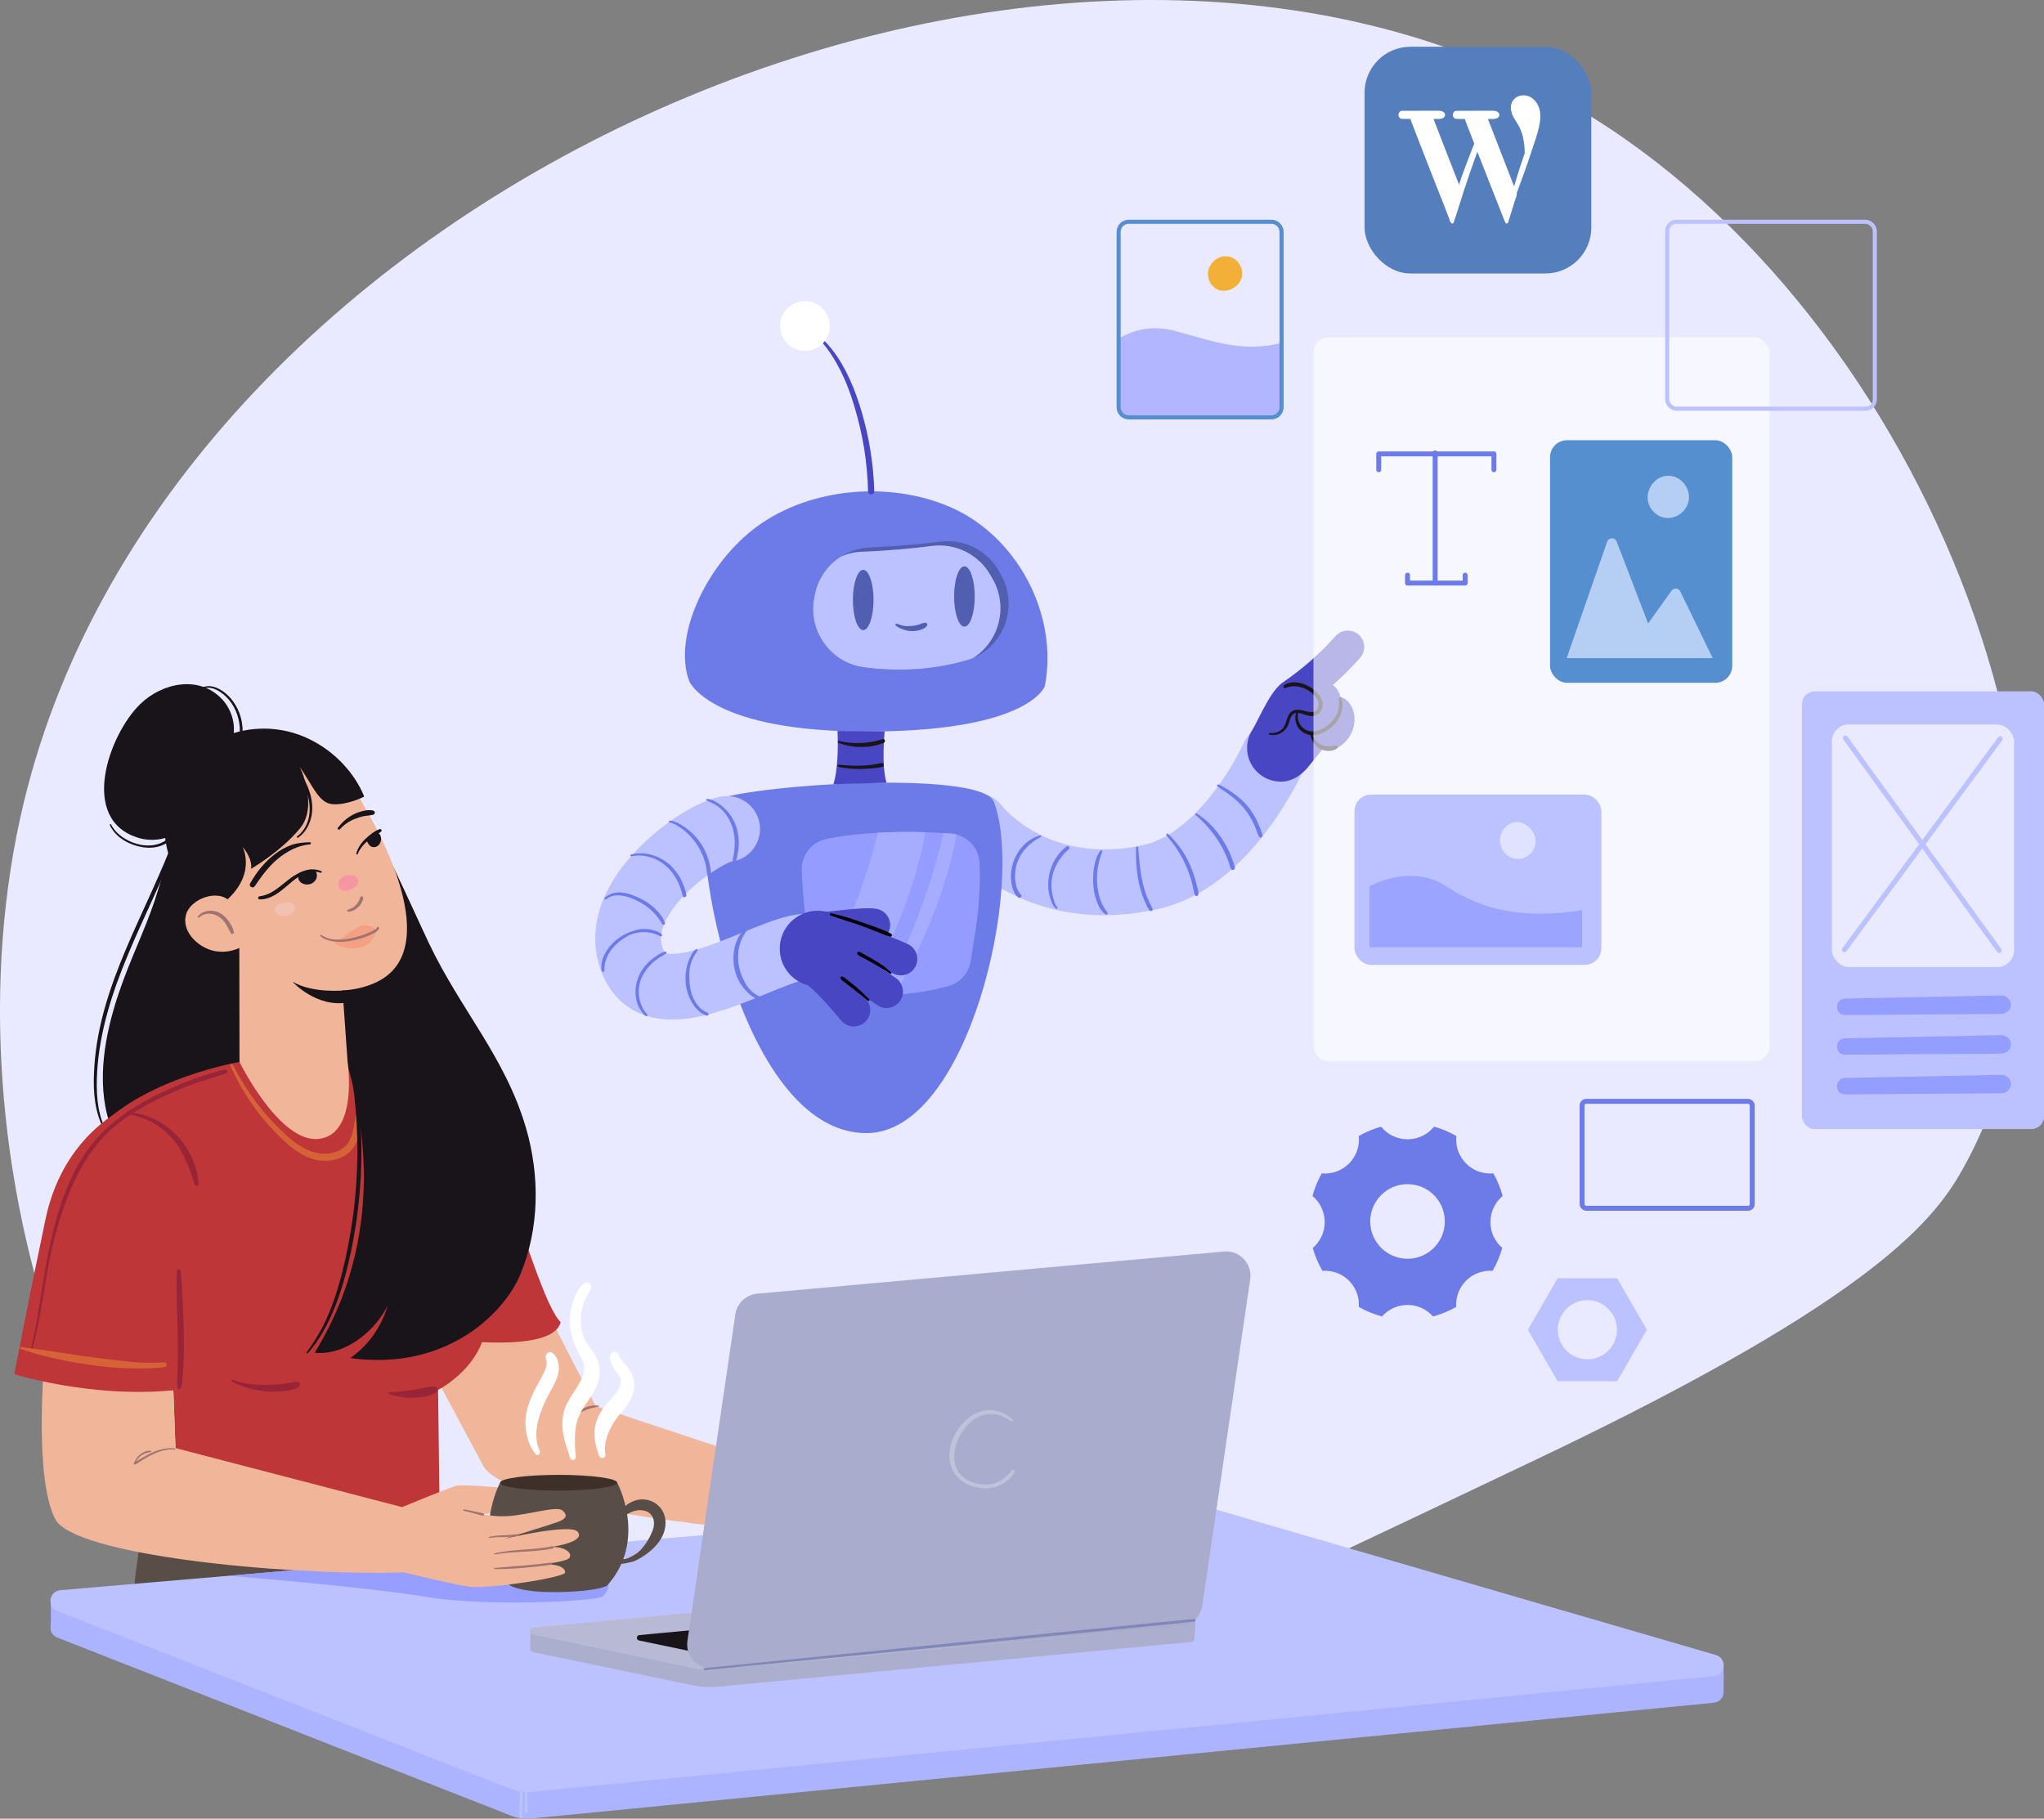 <?xml version="1.0" encoding="UTF-8"?>
<svg id="Layer_1" data-name="Layer 1" xmlns="http://www.w3.org/2000/svg" viewBox="0 0 782.59 696.39">
  <rect x="0" y="0" width="782.59" height="696.39" fill="#808080" stroke="none"/>
  <defs>
    <style>
      .cls-1 {
        fill: #e9eaff;
      }

      .cls-2 {
        fill: #be3638;
      }

      .cls-3 {
        fill: #b4cff3;
      }

      .cls-4 {
        fill: #982438;
      }

      .cls-5 {
        fill: #f597a2;
      }

      .cls-6, .cls-7, .cls-8 {
        fill: #fff;
      }

      .cls-9 {
        fill: #594d47;
      }

      .cls-10 {
        fill: #c0c2da;
      }

      .cls-11 {
        fill: #f1c2b1;
      }

      .cls-12, .cls-7 {
        stroke-width: 1.94px;
      }

      .cls-12, .cls-13 {
        stroke: #bcc2ff;
      }

      .cls-12, .cls-13, .cls-14, .cls-15 {
        fill: none;
      }

      .cls-12, .cls-16, .cls-15 {
        stroke-linecap: round;
      }

      .cls-12, .cls-15 {
        stroke-linejoin: round;
      }

      .cls-17 {
        fill: #bcc2ff;
      }

      .cls-7 {
        stroke: #191419;
      }

      .cls-7, .cls-13, .cls-16, .cls-14 {
        stroke-miterlimit: 10;
      }

      .cls-18 {
        fill: #8387b7;
      }

      .cls-19 {
        fill: #acaece;
      }

      .cls-20 {
        fill: #568fcf;
      }

      .cls-21 {
        fill: #adb4ff;
      }

      .cls-13, .cls-14 {
        stroke-width: 1.57px;
      }

      .cls-22 {
        fill: #d66338;
      }

      .cls-23 {
        fill: #a9accd;
      }

      .cls-24 {
        fill: #e0e3ff;
      }

      .cls-25 {
        fill: #a6adff;
      }

      .cls-8 {
        opacity: .61;
      }

      .cls-26 {
        fill: #191419;
      }

      .cls-27 {
        fill: #b8bad5;
      }

      .cls-28 {
        fill: #969fff;
      }

      .cls-29 {
        fill: #f3b039;
      }

      .cls-30 {
        fill: #949eff;
      }

      .cls-31 {
        fill: #525fb0;
      }

      .cls-16 {
        stroke: #4946c4;
        stroke-width: 12.58px;
      }

      .cls-16, .cls-32 {
        fill: #4946c4;
      }

      .cls-33 {
        fill: #3e3029;
      }

      .cls-34 {
        fill: #6d7be8;
      }

      .cls-35 {
        fill: #b2b6ff;
      }

      .cls-36 {
        fill: #f5a085;
      }

      .cls-37 {
        fill: #f1b59a;
      }

      .cls-38 {
        fill: #9ba4ff;
      }

      .cls-39 {
        fill: #949cff;
      }

      .cls-40 {
        fill: #9f756f;
      }

      .cls-41 {
        fill: #557ebc;
      }

      .cls-14 {
        stroke: #568fcf;
      }

      .cls-15 {
        stroke: #6d7be8;
        stroke-width: 1.89px;
      }
    </style>
  </defs>
  <g>
    <path class="cls-1" d="m588.65,558.62c-228.65,108.84-342.97,163.26-439.06,116.18C32.63,617.5-23.32,442.08,9.09,307.35,66,70.74,403.98-76.05,603.51,41.21c135.37,79.56,214.44,285.01,148.6,405.28-10.73,19.6-32.28,49.69-163.46,112.13Z"/>
    <path class="cls-9" d="m53.92,588.69s-4.71,28.26-2.36,31.34,111.67-1.54,111.34,0-16.13-31.34-16.13-31.34H53.92Z"/>
    <path class="cls-21" d="m21.95,627.04l173.69,68.18c2.49.98,5.17,1.35,7.83,1.09l452.72-44.33c2.38-.23,3.68-2.11,3.73-4.02.05-1.72,0-11.36,0-11.36l-209.98-52.95c-2-.58-4.09-.79-6.17-.61l-424.41,28.94s.28,8.87.02,10.62.55,3.64,2.58,4.44Z"/>
    <path class="cls-17" d="m422.69,350.44c-38.42,0-58.17-25.44-59.12-26.7-4.19-5.54-3.09-13.43,2.44-17.62,5.51-4.17,13.35-3.1,17.55,2.36.9,1.14,18.63,22.76,54.03,15.13,19.21-4.14,34.35-29.63,38.56-39.1,2.82-6.34,10.24-9.2,16.58-6.4,6.34,2.81,9.22,10.2,6.43,16.55-.2.46-5.08,11.44-13.97,23.25-12.65,16.78-26.88,26.97-42.31,30.29-7.22,1.56-13.96,2.23-20.2,2.23Z"/>
    <path class="cls-26" d="m72.03,301.93c-3.82,12.89-7.64,25.78-11.46,38.67-3.48,11.75-8.83,22.65-13.11,34.08-5.7,15.24-10.08,32.64-7.15,48.92,3.65,20.26,22.12,39.37,42.44,24.38,7.44-5.49,12.27-13.77,16.24-22.13,9.06-19.12,14.67-40.92,9.64-61.47"/>
    <path class="cls-26" d="m40.25,432.17c-3.24-6.77-3.47-14.6-3.04-21.96s1.91-15.24,3.97-22.64c4.18-15.04,10.86-29.19,17.3-43.35,1.81-3.98,3.59-7.96,5.3-11.98.86-2.03,1.71-4.07,2.53-6.13s1.68-4.12,2.24-6.26c.17-.66-.83-1.14-1.14-.48-.84,1.78-1.51,3.63-2.23,5.45s-1.49,3.7-2.27,5.54c-1.56,3.69-3.19,7.35-4.84,11.01-3.27,7.24-6.63,14.44-9.72,21.75s-5.84,14.52-8.01,22.04c-2.14,7.41-3.65,15.04-4.19,22.74s-.37,15.24,2.5,22.18c.34.81.71,1.6,1.11,2.38.17.33.65.04.5-.29h0Z"/>
    <path class="cls-37" d="m156.73,508.31s20.28,37.97,28.24,52.88c7.27,13.61,72.25,22.12,118.25,26.08,6.47.56,11.14-6.48,10.55-12.95h0c-.46-5.01-4.01-9.2-8.88-10.46l-76.82-25.47-22.56-43.89-48.79,13.82Z"/>
    <path class="cls-2" d="m163.83,412.77s15.67,1.56,26.52,31.6c10.85,30.04,18.6,56.22,24.31,61.9-1.37,5.39-10.72,9.94-41.89,6.77-37.27-3.79-8.95-100.27-8.95-100.27Z"/>
    <path class="cls-2" d="m91.7,406.64s-47.46,7.93-61.73,35.82c-14.27,27.89,35.58,68.11,35.58,68.11l2.61,69.77s14.19,15.12,51.41,9.96,48.69-15.26,48.69-15.26l-.53-42.82s27.01-13.76,15.89-40.04c-12.41-29.33-18.31-37.71-18.31-37.71,0,0,13.83-23.9,9.96-32.77-3.86-8.87-23.9-13.78-46.08-13.83-22.18-.05-37.49-1.23-37.49-1.23Z"/>
    <path class="cls-22" d="m88.24,408.17c4.68,10.48,11.35,19.98,19.68,27.89,3.98,3.78,8.54,7.41,14.14,8.24,4.44.65,9.56-.51,12.59-4.03,2.1-2.44,2.77-5.57,3.28-8.67.59-3.55,1.07-7.16.92-10.77-.04-.91-1.51-1.22-1.68-.23-.49,2.89-.81,5.81-1.32,8.7-.47,2.67-.87,5.62-2.32,7.96-2.27,3.65-7.05,4.96-11.12,4.41-5.01-.67-9.5-3.94-13.14-7.26-3.87-3.54-7.44-7.43-10.62-11.6-3.62-4.76-6.84-9.81-9.52-15.15-.3-.6-1.15-.07-.89.52h0Z"/>
    <path class="cls-26" d="m133.09,407.93c10.86,37.75,8.01,76.59-12.6,110.03,0,0,7.3,1.38,16.1-4.62,8.62-5.88,11.82-13.51,11.82-13.51,0,0-2.81,12.33-14.3,20.16,36.75,5.14,58.88-17.2,65.02-31.78,7.45-17.71,7.63-38.04,2.21-56.47-7.95-27.03-24.99-45.08-37.08-70.52-7.09-14.92-17.82-40.05-28-55.64,0,0-19.82,37.18-19.46,56.22.36,19.05,16.31,46.13,16.31,46.13"/>
    <path class="cls-37" d="m131.15,295.63c15.89,22.88,39.49,68.96,12.16,80.83-23.26,10.11-55.58-7.66-59.04-44.58-3.46-36.93,32.08-57.57,46.88-36.25Z"/>
    <path class="cls-37" d="m91.61,350.31l.09,56.33s15.35,31.27,30.45,29.44c15.11-1.83,10.94-29.48,10.94-29.48l-2.74-38.61-38.74-17.68Z"/>
    <path class="cls-26" d="m114.81,293.65s7.2,14.91.03,23.57c-7.45,9-18.76,15.47-18.76,15.47,0,0,1.07-3.13-3.21-8.46,0,0,5.99,11.22-8.05,22.08-7.13,5.52-26.45-14.64-20.85-38.77,5.6-24.13,32.79-35.04,54.35-24.58,16.27,7.89,21.11,22.07,21.11,22.07,0,0-6.53,3.37-12.18,2.89-5.14-.44-7.36-6.8-12.45-14.27Z"/>
    <path class="cls-26" d="m88.95,283.53c1.65-5.46-.07-11.7-3.98-15.85-8.74-9.26-22.82-6.23-31.18,1.82-12.1,11.63-23.9,44.65-.51,51.4,4.66,1.34,9.85.69,14.03-1.75"/>
    <path class="cls-26" d="m123.05,333.61c-3.95-1.83-8.38.15-11.64,2.51-3.79,2.74-7.09,6.48-11.99,7.06-.75.09-.8,1.2,0,1.21,4.3.05,7.75-2.84,10.84-5.5,3.55-3.04,7.57-6.4,12.55-4.7.34.11.58-.43.25-.58h0Z"/>
    <path class="cls-26" d="m136.95,327.02c.81-2.04,2.32-3.79,3.98-5.19.76-.64,1.58-1.22,2.43-1.75s1.79-1.02,2.58-1.68c.43-.35-.03-1.14-.55-.95-2.03.75-3.8,2.21-5.37,3.66-1.7,1.57-3.02,3.49-3.61,5.74-.09.36.41.48.54.15h0Z"/>
    <path class="cls-26" d="m118.64,322.5c-2.43.04-4.77.25-7.08,1.06s-4.44,2.06-6.38,3.54c-3.89,2.98-7.02,6.9-9.4,11.16-.65,1.17,1.04,2.13,1.78,1.04,2.52-3.73,5.16-7.37,8.62-10.3s7.99-5.39,12.46-5.66c.53-.03.54-.85,0-.84h0Z"/>
    <path class="cls-26" d="m130.12,317.54c1.61-1.82,3.61-3.14,5.87-4.03,1.1-.43,2.22-.79,3.38-1.01s2.39-.23,3.56-.55c.78-.21.76-1.33,0-1.55-1.31-.39-2.68-.16-3.99.15s-2.56.75-3.73,1.36c-2.29,1.19-4.28,3-5.85,5.04-.34.44.4,1.01.77.59h0Z"/>
    <path class="cls-40" d="m133.24,349.07c.37-.01.71,0,1.08-.09.33-.08.66-.21.97-.35.62-.28,1.21-.67,1.72-1.12,1.04-.92,1.81-2.17,2.05-3.54.06-.31-.08-.64-.41-.73-.31-.08-.64.1-.73.41-.17.61-.36,1.06-.67,1.6s-.63.95-1.07,1.38-.87.74-1.38,1.02c-.25.13-.49.25-.75.36-.3.12-.6.28-.91.37-.38.1-.31.71.09.69h0Z"/>
    <path class="cls-36" d="m128.01,361.16c2.19-1.47,7.24-5.38,9.5-6.33,2.26-.96,5.17-.57,6.74,1.32,0,0-.74,4.57-5.06,6.24-5.91,2.28-11.17-1.23-11.17-1.23Z"/>
    <path class="cls-40" d="m122.66,358.49c3.7,2.88,9.13,2.38,13.41,1.4,2.15-.49,4.29-1.18,6.27-2.16.93-.46,2.51-1.19,2.77-2.33.1-.43-.56-.76-.74-.31-.37.88-1.95,1.44-2.73,1.82-1.86.89-3.84,1.53-5.84,2.02-4.01.98-9.2,1.67-12.76-.95-.29-.22-.68.28-.39.51h0Z"/>
    <g>
      <path class="cls-26" d="m115.06,334.59c-.6.59-.63,1.61-.19,2.33s1.27,1.15,2.12,1.29c1.08.17,2.24-.13,3.02-.88s1.12-1.93.77-2.94c-.12-.33-.31-.65-.61-.85,0,0-1.51-.18-2.24.08-1.03.37-2.06.75-3.09,1.12"/>
      <path class="cls-26" d="m114.84,334.38c-.48.44-.7,1.1-.65,1.75s.41,1.28.93,1.71c1.1.91,2.69,1.08,4,.54s2.25-1.77,2.22-3.21c-.01-.65-.24-1.37-.71-1.83-.32-.3-.78-.31-1.19-.34-.68-.05-1.32.01-1.97.23-.48.17-.96.34-1.44.51s-1.03.28-1.42.58c-.17.13-.28.32-.22.55.05.2.26.36.47.36.63-.02,1.27-.37,1.85-.59.54-.2,1.09-.48,1.65-.6s1.23-.1,1.82-.06l-.22-.06c.75.5.65,1.71.29,2.41-.43.84-1.27,1.34-2.19,1.46-.86.11-1.85-.1-2.49-.71-.6-.57-.87-1.6-.29-2.28.25-.29-.14-.7-.43-.43h0Z"/>
    </g>
    <g>
      <path class="cls-26" d="m140.69,321.28c-.12.59.99,2.23,1.49,2.46.8.39,1.76.24,2.41-.36s.99-1.65.84-2.63c-.08-.53-.33-1.09-.76-1.31-.7-.36-1.43.29-1.96.9-.51.59-1.03,1.18-1.54,1.77"/>
      <path class="cls-26" d="m140.44,321.21c-.09.35.04.74.16,1.06.17.42.42.83.7,1.19.24.3.49.57.86.72.55.23,1.17.26,1.74.08,1.19-.38,1.86-1.52,1.99-2.71.11-1.08-.35-2.71-1.69-2.71-.72,0-1.34.57-1.8,1.07-.57.62-1.18,1.26-1.66,1.95-.34.49.39.99.79.61.43-.4.81-.88,1.19-1.33.34-.39.66-.84,1.1-1.13.3-.19.63-.27.88.04.26.33.33.78.33,1.19,0,.86-.41,1.79-1.23,2.15-.39.17-.84.18-1.25.06-.07-.02-.14-.04-.2-.08-.02-.01-.14-.1-.08-.05-.12-.09-.22-.21-.32-.32-.25-.29-.47-.59-.67-.92-.15-.24-.37-.54-.34-.81.02-.3-.44-.35-.51-.07h0Z"/>
    </g>
    <path class="cls-37" d="m88.11,345.26c-4.55-5.12-15.2-1.1-16.87,4.9-1.92,6.88,5.22,13.15,11.47,14.1,4.2.64,8.94-.53,11.91-3.23"/>
    <path class="cls-5" d="m136.05,335.59s-.06-.04-.1-.07l.47.37-.02-.02.37.48c-.3-.61-.98-1.05-1.63-1.17-.33-.06-.68-.13-1-.14-.46-.02-.93.11-1.37.26-.68.23-1.35.51-1.98.87l3.24,4.2c.35-.39.72-.81.95-1.28.16-.33.27-.63.34-.97.07-.32.11-.65.11-.98.01-.29-.05-.56-.18-.81-.08-.26-.23-.48-.43-.67l-.42-.33c-.33-.19-.68-.28-1.06-.29-.05,0-.11.01-.16.02-.25.03-.52.04-.76.12-.06.02-.13.04-.19.07-.03,0-.06.02-.09.03-.11.04-.22.08-.33.14-.12.05-.24.1-.35.15-.46.27-.85.63-1.2,1.03-.26.24-.44.53-.55.86-.17.32-.24.66-.23,1.03l.1.71c.08.35.24.65.48.91.12.2.28.36.48.48.26.24.56.4.91.48l.71.1c.48,0,.93-.12,1.35-.36.31-.19.63-.35.96-.49l-.64.27c.29-.12.58-.22.88-.31.27-.08.55-.18.78-.34.06-.04.12-.08.18-.12.06-.04.13-.08.2-.12.17-.11.38-.27.53-.4.24-.22.4-.48.5-.78.07-.1.11-.2.13-.31l-.24.57.02-.03-.37.47s.05-.06.08-.09c.28-.28.47-.61.58-.99.09-.3.11-.6.04-.9-.01-.3-.1-.58-.27-.84-.2-.34-.47-.61-.81-.81h0Z"/>
    <path class="cls-11" d="m105.71,349.71s.05.04.08.07l-.31-.4c.08.15.25.36.37.48.15.15.35.29.53.39l-.78-.78c.27.62.94.94,1.55,1.12.34.1.7.13,1.05.14.53,0,1.04-.04,1.57-.13.33-.06.64-.13.96-.26.43-.17.62-.25.94-.49.28-.22.52-.39.75-.63.59-.63.78-1.51.44-2.31-.15-.35-.35-.62-.65-.85-.13-.13-.29-.22-.47-.27-.25-.13-.52-.19-.82-.18h-.07c.19.02.38.04.57.07-.35-.05-.71-.1-1.06-.12-.39-.02-.77.06-1.15.11l.66-.09c-.6.08-1.19.17-1.77.33-.19.05-.38.09-.57.13-.37.08-.71.25-1.05.4l.54-.23c-.39.16-.76.28-1.05.6-.28.3-.45.62-.58,1.01l1-1.3c-.35.22-.72.5-.9.88l.31-.4s-.05.05-.08.07c-.33.28-.57.9-.55,1.33.02.47.17,1.01.55,1.33h0Z"/>
    <path class="cls-40" d="m76.28,351.31c1.85-1.87,4.86-1.81,7.05-.58,1.21.67,2.21,1.7,2.99,2.83.82,1.19,1.34,2.54,2.1,3.76.38.61,1.22.19,1.1-.47-.28-1.63-1.2-3.16-2.19-4.46s-2.22-2.4-3.7-3.05c-2.58-1.13-5.98-.8-7.84,1.48-.27.33.17.8.48.48h0Z"/>
    <path class="cls-26" d="m131.67,379.23s-11.78,1.26-19.69-3.33c0,0,9.11,10.08,21.15,7.94l-1.46-4.61Z"/>
    <path class="cls-26" d="m77.59,263.81c2.18-1.08,4.67-.16,6.58,1.06,1.72,1.1,3.21,2.58,4.38,4.25,2.56,3.65,3.56,8.09,3.24,12.5-.2,2.74-.89,5.45-1.9,8.01-.26.67.81.95,1.08.3,1.95-4.81,2.6-10.26,1.19-15.31-1.18-4.22-3.81-8.13-7.59-10.43-2.13-1.3-4.92-2.1-7.25-.84-.3.17-.04.61.27.46h0Z"/>
    <path class="cls-26" d="m42.05,315.94c1.97,4.24,6.31,6.95,10.73,8.08,2.38.61,4.89.79,7.31.27s4.44-1.74,6.14-3.45c1.93-1.93,3.35-4.29,4.63-6.68.29-.54-.49-1-.82-.48-2.37,3.75-4.74,7.93-9.21,9.41s-9.43.28-13.28-2.12c-2.1-1.31-3.91-3.07-5.03-5.29-.15-.3-.59-.04-.45.26h0Z"/>
    <path class="cls-26" d="m114.13,320.76c3.02-2.07,4.72-5.5,5.26-9.06.61-4.09-.46-8.17-2.2-11.86-1.09-2.31-2.41-4.51-3.93-6.55-.35-.47-1.12-.06-.81.47,2.1,3.6,4.36,7.1,5.46,11.16.93,3.45.98,7.31-.47,10.63-.8,1.83-2.02,3.46-3.63,4.65-.33.24-.02.79.32.56h0Z"/>
    <path class="cls-26" d="m117.79,518.18c2.36-2.54,4.32-5.5,6.04-8.5s3.24-6.25,4.52-9.51c2.66-6.73,4.53-13.77,6.02-20.85,3.21-15.18,4.49-30.76,3.88-46.26-.17-4.35-.5-8.7-.97-13.03s-.99-8.66-1.91-12.89c-.21-.94-1.54-.52-1.41.39.55,3.86,1.21,7.69,1.65,11.56s.75,7.57.96,11.36c.41,7.67.35,15.37-.17,23.03s-1.53,15.32-2.98,22.87c-1.36,7.04-3.02,14.06-5.34,20.85-1.26,3.67-2.72,7.28-4.48,10.73s-3.91,6.74-6.21,9.93c-.18.24.21.54.42.32h0Z"/>
    <path class="cls-4" d="m48.02,424.54c.08,0,.08-.12,0-.12s-.08.12,0,.12h0Z"/>
    <path class="cls-4" d="m88.88,529.03c4.08,2.17,8.71,3.38,13.31,3.77,2.2.19,4.45.09,6.64-.16,1.96-.22,3.88-.51,5.54-1.63.79-.53.59-2.05-.53-1.96-1.72.14-3.37.51-5.06.77-2.12.32-4.26.37-6.4.42-4.46.11-9.03-.2-13.18-1.95-.42-.18-.71.52-.31.73h0Z"/>
    <path class="cls-4" d="m148.99,533.79c2.86.97,5.93,1.53,8.97,1.43s6.44-.4,9-2.09c.96-.63.64-2.27-.61-2.24-2.88.06-5.7,1.01-8.55,1.4s-5.79.7-8.71.8c-.41.01-.48.58-.1.7h0Z"/>
    <path class="cls-34" d="m400.06,262.64c5.25-27.47-10.72-57.52-36.41-68.56-22.65-9.73-52.99-7.7-73.85,7.55-18.9,13.82-32.32,41.62-25.97,59.07,0,0,7.62,19.89,70.39,19.41,60.55-.46,65.84-17.47,65.84-17.47Z"/>
    <path class="cls-34" d="m380.53,307.01c11.99,31.84-9.83,127.05-48.89,126.87-50.26-.22-69.59-120.47-59.16-126.87s103.3-12.61,108.05,0Z"/>
    <path class="cls-31" d="m372.69,251.89s-.02,0-.03.02c-.86.38-1.76.69-2.69.96-14.78,4.24-28.59,4.06-39.14,2.64-12.87-1.71-21.58-13.97-19.07-26.72.11-.6.24-1.18.36-1.76,1.34-5.94,5-10.88,9.9-13.96,3.27-2.07,7.1-3.32,11.16-3.47,10.94-.44,20.17-1.35,26.85-2.22,8.9-1.13,17.61,3.18,22.18,10.89.44.72.85,1.46,1.24,2.18,6.37,11.79,1.16,26.3-10.77,31.44Z"/>
    <path class="cls-17" d="m372.69,251.89s-.02,0-.03.02c-.86.38-1.76.69-2.69.96-14.78,4.24-28.59,4.06-39.14,2.64-12.87-1.71-21.58-13.97-19.07-26.72.11-.6.24-1.18.36-1.76,1.34-5.94,5-10.88,9.9-13.96,2.5-1.08,5.2-1.71,8.02-1.82,10.94-.42,20.17-1.35,26.85-2.22,8.9-1.13,17.61,3.18,22.18,10.91.44.72.85,1.45,1.24,2.17,5.78,10.69,2.03,23.64-7.62,29.79Z"/>
    <path class="cls-39" d="m371.7,367.85c-.66,4.68-4.09,8.47-8.65,9.75-6.95,1.92-13.97,2.91-20.51,3.35h-.02c-1.74.11-3.43.19-5.08.22-2.53.08-4.95.08-7.23.02-2.72-.06-5.25-.19-7.5-.35-3.62-.25-6.84-2.11-8.87-4.94-.88-1.21-1.52-2.61-1.87-4.12-3.33-14.21-4.67-28.84-5-38.5-.2-5.78,3.77-10.89,9.45-12.04,6.44-1.3,13.2-2.04,19.73-2.39,6.46-.36,12.7-.36,18.19-.17,2.45.08,4.75.19,6.85.31,1.01.06,1.95.13,2.86.19.74.06,1.48.17,2.17.36,4.86,1.27,8.52,5.55,8.79,10.74.83,15.83-2.14,29.33-3.32,37.57Z"/>
    <path class="cls-25" d="m354.35,318.68c-4.56,25.4-16.33,48.96-24.13,62.5-2.72-.06-5.25-.19-7.5-.35-3.62-.25-6.84-2.11-8.87-4.94,13-23.64,19.63-46.35,22.31-57.04,6.46-.36,12.7-.36,18.19-.17Z"/>
    <path class="cls-25" d="m366.23,319.54c-4.54,24.87-15.95,47.9-23.69,61.4h-.02c-1.74.11-3.43.19-5.08.22,15.51-27.93,22.12-54.75,23.75-62.17,1.01.06,1.95.13,2.86.19.74.06,1.48.17,2.17.36Z"/>
    <path class="cls-32" d="m319.04,300.29s2.22-5.17,1.62-20.41l18.06.17s-1.35,12.92.71,19.66l-20.4.59Z"/>
    <path class="cls-17" d="m257.45,390.39c-16.98,0-24.07-10.65-26.85-17.44-4.72-11.49-3.24-23.97,4.26-36.11,10.35-16.73,31.79-31.17,42.64-31.97,6.89-.52,12.95,4.69,13.46,11.62.49,6.67-4.32,12.51-10.86,13.39-4.42,1.41-19.57,11.13-25.2,22.62-2.69,5.49-1.88,8.85-1.04,10.9.53,1.28.95,2.3,6.05,1.68,6.86-.84,16.01-4.59,24.08-7.9,10.81-4.43,19.36-7.94,27.02-7.17,6.91.69,11.95,6.86,11.25,13.77-.68,6.82-6.69,11.82-13.49,11.28-2.57.19-10.17,3.31-15.23,5.39-9.54,3.92-20.36,8.35-30.59,9.6-1.94.24-3.77.35-5.5.35Zm51.04-15.36s.06,0,.09,0c-.03,0-.06,0-.09,0Zm-29.14-45.08s0,0-.01,0c0,0,0,0,.01,0Z"/>
    <path class="cls-16" d="m314.13,373.14c3.06,2.29,10.35,10.64,12.77,13.61"/>
    <path class="cls-16" d="m326.07,371.7c3.56,1.4,10.24,5.76,13.35,7.98"/>
    <path class="cls-16" d="m330.3,361.88c3.76.7,11.14,3.72,14.62,5.31"/>
    <path class="cls-16" d="m314.82,355.62c3.82-.28,15.94-2.07,19.71-1.42"/>
    <path class="cls-32" d="m308.03,125.1c6.92,4.55,11.67,12.04,15.03,19.45,1.79,3.95,3.2,8.06,4.4,12.22,1.39,4.83,2.54,9.72,3.35,14.68.9,5.52,1.41,11.1,1.54,16.69.04,1.54,2.43,1.54,2.39,0-.29-10.26-1.91-20.48-4.8-30.33-2.46-8.37-5.85-16.85-11.23-23.8-2.89-3.73-6.4-6.88-10.37-9.42-.33-.21-.62.31-.3.52h0Z"/>
    <rect class="cls-17" x="689.92" y="264.73" width="92.67" height="167.59" rx="4.84" ry="4.84"/>
    <path class="cls-32" d="m510.65,279.9c0,2.34-7.09,10.28-9.08,12.9-2.7,3.56-6.41,6.49-11.2,6.49-7.12,0-12.9-5.78-12.9-12.9,0-2.56.75-4.95,2.03-6.96,2.29-3.58,8.28-18.24,12.85-18.24,7.12,0,18.3,11.59,18.3,18.71Z"/>
    <path class="cls-35" d="m490.68,131.25v24.68c0,2.15-1.74,3.9-3.9,3.9h-54.61c-2.14,0-3.88-1.74-3.88-3.9v-26.3c4.34-2.55,11.6-5.38,20.58-3.16,13.11,3.25,26.06,8.99,41.81,4.78Z"/>
    <path class="cls-7" d="m510.65,279.89s0,0,0,0c0,0,0,0,0,0Z"/>
    <path class="cls-32" d="m508.85,287.28c-2.22,0-4.37-1.18-5.51-3.26-1.67-3.04-.57-6.85,2.45-8.53-1.05-2.29-.66-5.09,1.2-7.01,2.42-2.49,6.4-2.55,8.89-.13,2.1,2.04,3.08,5.29,2.62,8.69-.53,3.98-2.95,7.43-6.63,9.45-.96.53-2,.78-3.03.78Zm-1.73-9.91s0,0,0,0c0,0,0,0,0,0Z"/>
    <path class="cls-32" d="m494.95,272.61c-2.01,0-3.98-.96-5.2-2.74-1.96-2.87-1.22-6.78,1.64-8.74,7.33-5.01,14.04-10.92,19.94-17.56,2.31-2.6,6.28-2.83,8.88-.53,2.6,2.31,2.83,6.28.52,8.88-6.58,7.41-14.06,14-22.24,19.59-1.08.74-2.32,1.1-3.54,1.1Z"/>
    <path class="cls-32" d="m502.54,281.21c-2.67,0-5.14-1.71-5.99-4.39-1.05-3.3.78-6.83,4.07-7.88-.58-2.45.35-5.12,2.55-6.64,2.86-1.97,6.77-1.25,8.75,1.6,1.66,2.41,1.99,5.79.87,9.04-1.3,3.8-4.34,6.71-8.35,7.98-.63.2-1.27.29-1.9.29Zm-.98-10.17s0,0,0,0c0,0,0,0,0,0Z"/>
    <rect class="cls-1" x="701.38" y="277.4" width="69.76" height="92.89" rx="6.5" ry="6.5"/>
    <path class="cls-29" d="m466.34,110.92c-2.51-1.03-4.07-3.85-3.84-6.53.32-3.77,4.17-7.03,8.06-6.14,3.27.74,5.42,4.14,4.99,7.3-.57,4.17-5.51,6.9-9.22,5.38Z"/>
    <g>
      <path class="cls-34" d="m575.16,477.85c-.85,3.1-2.11,6.04-3.69,8.76-3.65-.27-7.37.99-10.15,3.77-2.75,2.75-4.02,6.44-3.77,10.04-2.75,1.57-5.72,2.81-8.87,3.65h-.02c-2.39-2.7-5.88-4.4-9.76-4.4s-7.37,1.7-9.76,4.4h-.02c-3.14-.83-6.11-2.07-8.87-3.65.25-3.6-1.02-7.29-3.77-10.04-2.78-2.78-6.51-4.04-10.15-3.77-1.59-2.72-2.85-5.66-3.69-8.76,2.78-2.39,4.56-5.93,4.56-9.89s-1.82-7.62-4.68-10.01c.82-3.07,2.01-5.97,3.54-8.66,3.74.35,7.59-.91,10.44-3.76s4.13-6.79,3.74-10.55c2.66-1.52,5.52-2.74,8.54-3.57,2.41,2.96,6.05,4.83,10.14,4.83s7.73-1.87,10.14-4.83c3.02.83,5.88,2.04,8.54,3.57-.39,3.76.85,7.66,3.74,10.55s6.7,4.1,10.44,3.76c1.52,2.69,2.72,5.6,3.54,8.66-2.86,2.39-4.68,5.99-4.68,10.01s1.78,7.5,4.56,9.89Z"/>
      <circle class="cls-1" cx="538.9" cy="467.7" r="14.28"/>
    </g>
    <polygon class="cls-17" points="619.15 489.44 596.37 489.44 584.98 509.16 596.37 528.89 619.15 528.89 630.54 509.16 619.15 489.44"/>
    <circle class="cls-1" cx="607.76" cy="509.16" r="11.32"/>
    <ellipse class="cls-31" cx="330.5" cy="229.73" rx="3.95" ry="11.54"/>
    <ellipse class="cls-31" cx="369.25" cy="228.4" rx="3.95" ry="11.54"/>
    <path class="cls-26" d="m320.78,293.49c.58.32,1.3.36,1.94.47.68.11,1.36.2,2.04.28,1.47.17,2.96.21,4.44.21s2.88-.08,4.31-.22,2.97-.23,4.34-.62c.75-.21.64-1.52-.19-1.42-1.39.17-2.75.53-4.15.7s-2.87.27-4.31.3-2.8-.02-4.2-.09c-.68-.03-1.35-.07-2.03-.13s-1.43-.24-2.11-.12c-.3.05-.33.49-.08.63h0Z"/>
    <path class="cls-26" d="m321.03,284.43c5.49,2.12,11.79,2.14,17.3.04.87-.33.53-1.72-.39-1.43-5.43,1.72-11.15,1.96-16.71.68-.47-.11-.63.54-.2.71h0Z"/>
    <path class="cls-34" d="m398.23,319.86c-1.81.54-3.35,1.28-4.84,2.46s-2.65,2.51-3.64,4.05c-2.19,3.42-3.08,7.6-2.51,11.61.15,1.1.4,2.19.85,3.21.4.93,1.02,1.99,1.93,2.49.58.32,1.42-.36.97-.97-.5-.69-1.05-1.27-1.4-2.05s-.56-1.63-.71-2.47c-.33-1.81-.3-3.71,0-5.52.6-3.48,2.39-6.54,4.95-8.93,1.35-1.26,2.99-2.43,4.64-3.25.34-.17.1-.72-.26-.61h0Z"/>
    <path class="cls-34" d="m404.81,347.41c-.74-.74-1.07-1.95-1.37-2.93s-.52-1.98-.67-2.99c-.32-2.16-.23-4.4.28-6.52.92-3.8,3.18-7.3,6.19-9.79.72-.59-.3-1.58-1.01-1.01-5.52,4.38-8.01,11.73-6.45,18.6.22.98.56,1.94.95,2.87.37.88.78,1.7,1.55,2.29.37.28.88-.18.53-.53h0Z"/>
    <path class="cls-34" d="m421.37,325.66c-1.09,1.27-1.64,2.84-2.06,4.44-.46,1.78-.7,3.62-.77,5.46-.13,3.57.35,7.26,1.77,10.56.35.82.75,1.71,1.35,2.4.5.57,1.09,1.41,1.82,1.67.45.16.7-.37.55-.72-.26-.61-.86-1.03-1.15-1.64-.31-.66-.71-1.27-1.02-1.93-.68-1.47-1.11-3.05-1.4-4.64-.62-3.33-.6-6.85.07-10.17.35-1.73.95-3.39,1.5-5.06.12-.36-.4-.67-.65-.38h0Z"/>
    <path class="cls-34" d="m434.97,324.52c-.15,4.22.09,8.43.88,12.58.39,2.04.91,4.05,1.62,6,.35.96.74,1.91,1.18,2.84s.85,2.07,1.59,2.74c.48.43,1.21.01,1.07-.62-.11-.48-.4-.89-.62-1.32s-.45-.89-.67-1.34c-.43-.91-.81-1.84-1.15-2.79-.69-1.92-1.22-3.89-1.63-5.89-.82-4.01-1.14-8.12-1.44-12.2-.04-.52-.79-.53-.81,0h0Z"/>
    <path class="cls-34" d="m446.62,319.88c.96,1.25,1.99,2.44,2.93,3.7s1.75,2.59,2.53,3.94c1.65,2.85,2.93,5.91,3.87,9.07.29.98.55,1.96.79,2.96s.3,2.27.79,3.2c.36.68,1.23.27,1.3-.35.12-.94-.29-2.05-.5-2.96s-.44-1.8-.7-2.69c-.5-1.73-1.1-3.42-1.8-5.08-1.26-2.97-2.89-5.85-4.95-8.35-1.16-1.41-2.29-2.81-3.69-4.01-.41-.35-.89.17-.57.57h0Z"/>
    <path class="cls-34" d="m457.79,312.13c3.15,2.61,5.94,5.81,8.23,9.2s4.04,7.2,5.15,11.18c.29,1.04,1.92.6,1.63-.45-1.76-6.41-5.24-12.45-10.06-17.06-1.37-1.31-2.9-2.44-4.46-3.51-.38-.26-.85.34-.49.64h0Z"/>
    <path class="cls-34" d="m466.24,301.23c2.84,1.84,5.68,3.77,8.1,6.15,2.22,2.18,3.99,4.65,5.37,7.43.41.83.79,1.68,1.13,2.54.4,1,.68,2.1,1.22,3.04.32.55,1.36.36,1.28-.35-.11-.99-.49-1.94-.85-2.87-.33-.85-.68-1.69-1.06-2.51-.7-1.51-1.52-2.96-2.48-4.32-1.88-2.65-4.22-4.83-6.86-6.71-1.71-1.21-3.52-2.25-5.38-3.22-.54-.28-.98.48-.48.81h0Z"/>
    <circle class="cls-32" cx="313.07" cy="363.25" r="14.53"/>
    <path class="cls-31" d="m342.93,239.47c.82.67,1.68,1.14,2.68,1.48,1.05.36,2.11.67,3.23.71s2.19-.08,3.24-.38c.98-.28,2.31-.81,2.85-1.73.28-.47-.08-1.11-.63-1.1-.9.02-1.84.51-2.7.76s-1.83.43-2.76.49-1.88.12-2.78-.06-1.87-.48-2.75-.83c-.36-.14-.68.41-.38.66h0Z"/>
    <line class="cls-12" x1="706.17" y1="363.66" x2="765.83" y2="282.87"/>
    <line class="cls-12" x1="765.44" y1="363.94" x2="706.55" y2="282.59"/>
    <path class="cls-30" d="m706.37,388.66c6.66.01,13.32-.08,19.98-.15,10.7-.11,21.41-.12,32.11-.2l5.57-.04c1.45-.01,2.75.03,4.12-.56l-1.76.48h.05c1.88-.03,3.49-1.59,3.49-3.49s-1.6-3.51-3.49-3.49c1.53-.02.62.07-.11,0-.11-.01-.22-.02-.32-.03-.4-.02-.8,0-1.2,0l-4.35.09c-4.78.09-9.57.2-14.35.31-10.79.24-21.57.44-32.36.62-2.46.04-4.91.11-7.37.18-4.04.12-4.06,6.28,0,6.29h0Z"/>
    <path class="cls-30" d="m706.37,403.86c6.66.01,13.32-.08,19.98-.15,10.7-.11,21.41-.12,32.11-.2l5.57-.04c1.45-.01,2.75.03,4.12-.56l-1.76.48h.05c1.88-.03,3.49-1.59,3.49-3.49s-1.6-3.51-3.49-3.49c1.53-.02.62.07-.11,0-.11-.01-.22-.02-.32-.03-.4-.02-.8,0-1.2,0l-4.35.09c-4.78.09-9.57.2-14.35.31-10.79.24-21.57.44-32.36.62-2.46.04-4.91.11-7.37.18-4.04.12-4.06,6.28,0,6.29h0Z"/>
    <path class="cls-30" d="m706.37,419.06c6.66.01,13.32-.08,19.98-.15,10.7-.11,21.41-.12,32.11-.2l5.57-.04c1.45-.01,2.75.03,4.12-.56l-1.76.48h.05c1.88-.03,3.49-1.59,3.49-3.49s-1.6-3.51-3.49-3.49c1.53-.02.62.07-.11,0-.11-.01-.22-.02-.32-.03-.4-.02-.8,0-1.2,0l-4.35.09c-4.78.09-9.57.2-14.35.31-10.79.24-21.57.44-32.36.62-2.46.04-4.91.11-7.37.18-4.04.12-4.06,6.28,0,6.29h0Z"/>
    <path class="cls-40" d="m229.25,538.24c-2.26-.39-4.76.38-6.76,1.4-2.13,1.08-3.99,2.65-5.33,4.64-.25.37.33.83.62.48,1.43-1.72,3.14-3.18,5.13-4.22.98-.51,2.02-.93,3.08-1.24s2.17-.47,3.25-.72c.16-.04.18-.31,0-.34h0Z"/>
    <path class="cls-17" d="m21.96,616.85l173.69,68.18c2.49.98,5.17,1.35,7.83,1.09l452.72-44.33c4.53-.44,5.12-6.81.75-8.08l-207.01-60.25c-2-.58-4.09-.79-6.17-.61l-420.65,36.04c-4.35.37-5.23,6.37-1.16,7.97Z"/>
    <path class="cls-19" d="m456.09,628.72l-181.91,17.19c-2.86.26-5.74.09-8.55-.49l-61.56-12.82c-.76-.16-1.11-.79-1.08-1.41s.1-7.12.1-7.12l183.04-11.34c2.86-.26,5.74-.09,8.55.49l62.6,7.19c.76.16.07,6.42.04,7.04s-.46,1.2-1.23,1.27Z"/>
    <path class="cls-27" d="m450.19,622.91l-176.01,16.32c-2.86.26-5.74.09-8.55-.49l-61.56-12.82c-1.53-.32-1.4-2.54.15-2.68l181.91-17.19c2.86-.26,5.74-.09,8.55.49l61.56,12.82c1.53.32-4.5,3.4-6.05,3.55Z"/>
    <path class="cls-26" d="m426.02,623.7l-136.98,12.7c-2.22.2-4.47.07-6.65-.38l-37.7-7.86c-1.19-.25-1.09-1.98.12-2.08l141.57-13.38c2.22-.2,4.47-.07,6.65.38l37.7,7.86c1.19.25-3.5,2.65-4.71,2.76Z"/>
    <path class="cls-28" d="m87.5,603.36s51.98,4.17,75.41,8.07,64.4,1.71,67.57,0,2.93-9.18,2.93-9.18l-119.58-1.14-26.33,2.26Z"/>
    <path class="cls-26" d="m486.06,281.32c2.94.67,5.99-.94,7.13-3.72.53-1.29.72-2.97,1.75-3.98,1.1-1.07,2.63-.61,3.92-.2,1.35.43,2.73.95,4.17.72,1.51-.24,2.64-1.39,3.12-2.81,1.12-3.32-1.62-6.34-4.19-8.01-2.92-1.9-7.25-3.04-10.34-.91-.49.34-.2,1.31.44,1.05,2.77-1.11,5.65-.85,8.26.58,2.26,1.24,5.19,3.81,4.35,6.71-.89,3.08-4.19,1.62-6.36,1.18-1.17-.24-2.43-.29-3.5.34s-1.66,1.82-2.04,2.99c-.49,1.47-.83,2.95-2.02,4.03s-2.89,1.62-4.49,1.34c-.44-.08-.64.58-.19.69h0Z"/>
    <path class="cls-26" d="m496.46,272.34c-.81,1.89-.64,4.15.39,5.94s2.97,2.92,4.97,3.19c2.29.31,4.57-.66,6.46-1.88s3.42-2.77,4.44-4.71c1.13-2.14,1.65-5.05.93-7.4-.22-.72-1.19-.4-1.09.3.27,1.94.16,3.82-.72,5.61-.8,1.64-1.92,3.06-3.34,4.2s-3.28,2.17-5.15,2.44c-1.76.25-3.53-.37-4.78-1.63-1.53-1.55-1.97-3.71-1.44-5.78.1-.38-.49-.67-.66-.28h0Z"/>
    <path class="cls-26" d="m501.71,281.1c.25,2.11,1.38,4.15,3.19,5.33,1.98,1.28,5.08,1.63,7.02.12.23-.18.25-.59.11-.83-.16-.28-.47-.36-.77-.31-.96.15-1.88.38-2.86.35s-1.9-.3-2.74-.75c-1.58-.86-2.75-2.23-3.2-3.99-.1-.4-.79-.33-.74.1h0Z"/>
    <rect class="cls-8" x="502.89" y="129.13" width="174.63" height="277.28" rx="5.89" ry="5.89"/>
    <rect class="cls-20" x="593.47" y="168.56" width="69.76" height="92.89" rx="6.5" ry="6.5"/>
    <rect class="cls-17" x="518.61" y="304.25" width="94.49" height="65.2" rx="6.34" ry="6.34"/>
    <g>
      <line class="cls-15" x1="549.48" y1="223.26" x2="549.48" y2="173.43"/>
      <polyline class="cls-15" points="527.87 179.86 527.87 173.8 571.98 173.8 571.98 179.86"/>
      <polyline class="cls-15" points="560.96 220.23 560.96 223.26 538.9 223.26 538.9 220.23"/>
    </g>
    <path class="cls-3" d="m599.83,252.02l15.51-44.61c.59-1.7,2.98-1.74,3.63-.06l12.05,31.38,8.99-12.57c.85-1.19,2.67-1.04,3.31.28l12.43,25.58h-55.92Z"/>
    <path class="cls-3" d="m637.63,198.28c-3.52-.47-6.22-3.42-6.71-6.68-.68-4.51,2.9-9.38,7.71-9.45,4.81-.07,8.71,4.7,7.94,9.43-.67,4.11-4.72,7.27-8.93,6.7Z"/>
    <path class="cls-38" d="m524.3,339.44s15.58-9.13,29.51,0c13.93,9.13,29.49,12.62,51.93,9.08v14.19h-81.44v-23.27Z"/>
    <path class="cls-24" d="m580.3,328.83c-3.68-.46-6.2-3.96-5.98-7.48.21-3.4,2.93-6.29,5.98-6.58,4.38-.42,8.6,4.57,7.48,8.98-.76,2.98-3.94,5.53-7.48,5.09Z"/>
    <path class="cls-14" d="m490.68,88.82v67.1c0,2.15-1.74,3.9-3.9,3.9h-54.61c-2.14,0-3.88-1.74-3.88-3.9v-67.1c0-2.15,1.74-3.9,3.88-3.9h54.61c2.15,0,3.9,1.74,3.9,3.9Z"/>
    <path class="cls-23" d="m451.95,622.75l-178.69,16.14c-6,.54-10.93-4.67-10.06-10.63l18.34-124.98c.63-4.26,4.09-7.54,8.38-7.93l178.69-16.14c6-.54,10.93,4.67,10.06,10.63l-18.34,124.98c-.63,4.26-4.09,7.54-8.38,7.93Z"/>
    <path class="cls-10" d="m387.8,543.65c-1.76-1.53-3.58-2.72-5.86-3.31-1.91-.49-3.93-.53-5.85-.05-3.86.98-7.14,3.76-9.32,7.02s-3.54,7.24-3.24,11.17,2.42,7.43,5.9,9.38c2.18,1.21,4.65,1.83,7.12,2.03,3.75.31,7.7-1.22,10.29-3.95.65-.68,1.16-1.44,1.59-2.28.38-.74-.62-1.3-1.1-.64-2.1,2.88-5.21,5.03-8.83,5.36-2.44.22-5.16-.3-7.39-1.32-1.6-.73-3.11-1.88-4.07-3.3-.47-.7-.81-1.4-1.06-2.11-.14-.4-.25-.81-.34-1.22-.05-.2-.09-.4-.12-.6-.02-.1-.03-.2-.05-.3-.02-.11,0,0-.03-.2-.4-3.51.57-7.01,2.32-10.03s4.33-5.75,7.55-7.04c1.64-.66,3.28-.94,5.03-.82,1.98.14,3.79.93,5.52,1.86.52.28,1,.62,1.46.97.36.27.82-.33.48-.62h0Z"/>
    <path class="cls-37" d="m16.76,524.39s-3.51,42.48,4.45,57.38c7.27,13.61,85.69,21.46,131.93,20.38,6.49-.15,10.3-8.14,9.71-14.61h0c-.46-5.01-4.01-9.2-8.88-10.46l-86.78-22.6-1.65-43.91-48.79,13.82Z"/>
    <path class="cls-37" d="m153.97,577.08s19.75-8.21,21.59-8.34,21.02.61,21.86,2.26-.7,6.02-3.62,7.03c-2.92,1.02-12.65,2.4-12.65,2.4l-20.89,5.76-6.29-9.11Z"/>
    <path class="cls-9" d="m191.46,567.74s-11.79,21.98,3.86,39.37c0,0,4.44,2.86,19.27,2.5,15.26-.37,17.87-2.5,17.87-2.5,15.65-17.39,3.86-39.37,3.86-39.37"/>
    <path class="cls-40" d="m67.01,554.61c-2.83-.32-5.58.25-8.19,1.35-1.32.56-2.6,1.22-3.84,1.94s-2.54,1.45-3.66,2.34l.56.33c.48-2.62,3.24-4.36,5.75-4.52.37-.02.38-.58,0-.58-1.46-.02-2.85.51-3.99,1.42s-1.87,2.13-2.4,3.5c-.11.29.26.5.49.38,1.22-.64,2.34-1.48,3.53-2.17s2.41-1.36,3.67-1.93c2.53-1.13,5.29-1.88,8.07-1.68.25.02.24-.35,0-.38h0Z"/>
    <path class="cls-37" d="m154.25,601.96s17.18,4.25,24.66,5.5c7.48,1.24,37.34-3.42,37.46-5.33s-2.98-3.51-9.12-3.02c-6.36.5-17.94,1.85-17.94,1.85,0,0,27.06-2.05,28.66-4.4s-2.87-4.51-6.76-4.15c-3.89.36-21.3,2.71-21.3,2.71l-27.73-3.99s-9.22,4.24-7.91,10.85Z"/>
    <path class="cls-37" d="m179.14,578.49s7.38,2.49,15.25,2.04,18.89-4.08,21.01-2.14,1.35,3.2-1.96,4.42-20.37,6.41-20.37,6.41c0,0,25.25-5.98,28.06-2.74,2.21,2.56-2.46,4.5-8.38,5.57-6.35,1.15-20.46,3.28-20.46,3.28,0,0-28.7-1.07-33.02-3.31s5.05-14.42,10.5-16.07c5.45-1.65,9.36,2.54,9.36,2.54Z"/>
    <ellipse class="cls-33" cx="213.89" cy="567.74" rx="22.43" ry="3.01"/>
    <path class="cls-40" d="m177.54,578.46c1.24.35,2.49.65,3.73.97.61.16,1.22.31,1.83.47s1.27.44,1.88.42c.36-.02.52-.5.19-.7-.51-.3-1.21-.36-1.78-.49-.64-.14-1.28-.29-1.92-.43-1.26-.28-2.52-.55-3.79-.77-.34-.06-.49.43-.14.52h0Z"/>
    <path class="cls-40" d="m187.38,588.91c1.87-.37,3.82-.33,5.72-.37,1.79-.04,3.75.03,5.48-.52.32-.1.29-.66-.08-.62-1.9.22-3.77.4-5.68.46s-3.72.18-5.55.6c-.29.07-.17.51.12.45h0Z"/>
    <path class="cls-40" d="m189.37,595.2c7.36-1.28,14.92-.75,22.24-2.26.57-.12.33-.99-.24-.87-7.28,1.59-14.86.93-22.1,2.76-.24.06-.14.41.1.37h0Z"/>
    <path class="cls-40" d="m189.37,600.83c7.26,0,14.53-.69,21.72-1.69.46-.06.35-.87-.11-.81-7.18.92-14.39,1.47-21.61,2.05-.29.02-.3.46,0,.46h0Z"/>
    <path class="cls-2" d="m53.3,421.7s-28.31,9.11-35.87,45.09c-7.56,35.98-11.93,59.39-11.93,59.39,0,0,36.35,11.44,71.6,4.63,33.22-6.41-23.81-109.12-23.81-109.12Z"/>
    <path class="cls-22" d="m7.88,516.53c3.15,1,6.25,2.01,9.47,2.79,3.7.89,7.45,1.71,11.2,2.35,7.76,1.32,15.54,2.31,23.42,2.31,3.76,0,7.51.02,11.23-.58.98-.16.75-1.78-.23-1.73-3.24.17-6.53.27-9.77.04-3.76-.26-7.48-.77-11.22-1.17-7.63-.83-15.22-2.06-22.81-3.22-3.7-.56-7.4-1-11.1-1.54-.48-.07-.69.59-.2.74h0Z"/>
    <path class="cls-4" d="m12.45,516.24c2.73-9.63,3.92-19.65,5.68-29.49,1.58-8.84,3.78-17.53,6.83-25.98s7.07-16.43,12.76-23.28,13.61-12.08,21.82-16.14c4.25-2.1,8.54-4.09,12.98-5.76s9.28-3.08,13.96-4.53c.98-.31.58-1.81-.43-1.55-8.28,2.13-16.37,5.08-24.08,8.76-8.34,3.98-16.36,8.89-22.9,15.48-12.57,12.69-17.73,31.23-21.04,48.28-2.2,11.33-3.38,22.82-6.06,34.06-.07.31.39.44.48.13h0Z"/>
    <path class="cls-4" d="m48.78,426.72c6.6.78,12.58,4.09,16.99,9.03,4.55,5.11,6.76,11.38,8.75,17.8.25.8,1.58.7,1.53-.21-.87-13.9-13.01-27.11-27.26-27.33-.46,0-.44.65,0,.7h0Z"/>
    <path class="cls-4" d="m68.99,531.77c.89-1.42.82-3.58.99-5.22.2-1.92.27-3.84.33-5.77.12-3.67.1-7.34.04-11.01-.14-7.67-.47-15.35-1.09-23-.08-1.02-1.57-1.05-1.61,0-.25,7.59.19,15.19.38,22.77.09,3.59.11,7.18.06,10.78-.02,1.84-.11,3.68-.13,5.52s-.46,4.14.22,5.81c.14.35.59.45.81.11h0Z"/>
    <path class="cls-18" d="m269.82,639.55c1.81-.15,3.63-.35,5.44-.53,4.59-.45,9.18-.9,13.77-1.35,6.72-.66,13.44-1.33,20.17-1.99,8.13-.8,16.26-1.6,24.39-2.4,8.89-.87,17.77-1.76,26.66-2.65s17.94-1.78,26.91-2.67c8.4-.84,16.81-1.67,25.21-2.51,7.11-.71,14.21-1.42,21.32-2.13,5.18-.52,10.36-1.05,15.53-1.57,2.54-.26,5.08-.52,7.62-.77.15-.01.29-.03.44-.04.67-.05.67-1.1,0-1.05-1.81.15-3.63.35-5.44.52-4.59.45-9.18.9-13.77,1.35-6.72.66-13.44,1.34-20.17,2.01-8.13.81-16.26,1.63-24.39,2.45-8.89.89-17.77,1.79-26.66,2.69s-17.94,1.81-26.91,2.71c-8.41.85-16.81,1.71-25.21,2.56-7.11.72-14.21,1.44-21.32,2.16-5.18.52-10.36,1.05-15.53,1.57-2.54.26-5.08.52-7.62.76-.15.01-.29.03-.44.04-.54.04-.54.89,0,.84h0Z"/>
    <path class="cls-34" d="m285.62,355.3c-3.57,3.02-5,7.97-4.81,12.52.2,4.82,2.24,9.35,5.83,12.57,1.89,1.69,4.38,3.2,7,3.13.67-.02.88-1.09.16-1.21-2.14-.36-4.04-1.03-5.7-2.47s-2.83-3.35-3.71-5.27c-1.71-3.75-2.32-8.26-1.32-12.28.58-2.31,1.67-4.51,3.19-6.35.37-.45-.19-1.02-.64-.64h0Z"/>
    <path class="cls-34" d="m266.58,363.4c-.86.47-1.39,1.36-1.87,2.19s-.88,1.73-1.2,2.65c-.66,1.9-1.01,3.95-1.07,5.96-.1,3.82,1.09,7.98,3.4,11.06.63.84,1.35,1.6,2.19,2.24.79.61,1.75,1.27,2.76,1.38.56.06.64-.71.26-.97-.71-.49-1.53-.76-2.23-1.29s-1.25-1.11-1.76-1.77c-1.06-1.36-1.85-2.99-2.33-4.65-.5-1.74-.75-3.61-.82-5.42s0-3.69.51-5.49c.28-.99.65-1.96,1.13-2.87s1.17-1.67,1.53-2.62c.12-.3-.27-.53-.52-.4h0Z"/>
    <path class="cls-34" d="m254.68,364.39c-.96.17-1.87.72-2.7,1.21-.89.53-1.73,1.13-2.53,1.78-1.58,1.28-2.94,2.83-3.98,4.59-2.04,3.46-2.7,7.57-1.7,11.47.28,1.09.71,2.02,1.28,2.98.53.9,1.23,1.94,2.06,2.59.36.28,1.06-.1.71-.55-.57-.73-1.18-1.36-1.62-2.19s-.76-1.69-1.04-2.56c-.56-1.74-.73-3.58-.54-5.39.38-3.78,2.48-7.09,5.22-9.63.8-.74,1.66-1.41,2.57-2s1.85-1,2.66-1.65c.34-.27-.04-.72-.39-.66h0Z"/>
    <path class="cls-34" d="m253.48,357.98c-.44-.86-1.71-1.27-2.57-1.56-1.04-.35-2.1-.6-3.19-.69-2.15-.19-4.44.32-6.44,1.1-4,1.57-7.57,4.38-9.61,8.22-1.1,2.06-1.7,4.37-1.31,6.69.1.59,1.07.45,1.05-.14-.14-3.93,1.75-7.4,4.57-10.04,1.46-1.36,3.14-2.58,4.95-3.44s3.81-1.22,5.86-1.18c1.12.02,2.24.16,3.32.46.54.15,1.08.37,1.59.6.48.22.92.51,1.46.53.3.01.45-.33.33-.57h0Z"/>
    <path class="cls-34" d="m232.02,344.32c3.68-2.96,9.28-.88,12.92,1.1s6.6,4.83,8.59,8.4c.31.55,1.31.17,1.05-.44-.34-.8-.65-1.63-1.15-2.35s-1.05-1.42-1.64-2.07c-1.17-1.29-2.52-2.41-3.96-3.38s-3.07-1.81-4.72-2.48c-1.9-.77-3.98-1.43-6.05-1.41s-4.05.7-5.56,2.13c-.34.32.16.79.51.51h0Z"/>
    <path class="cls-34" d="m241.73,327.88c3.58-.76,7.42-.03,10.58,1.79s5.47,4.54,7.06,7.68c.91,1.81,1.58,3.72,2.02,5.69.2.92,1.6.53,1.41-.39-.75-3.77-2.43-7.31-5-10.18s-6.09-4.83-9.88-5.51c-2.12-.38-4.29-.28-6.37.27-.42.11-.24.73.18.64h0Z"/>
    <path class="cls-34" d="m256.35,314.93c1.73.31,3.35,1.43,4.76,2.44s2.62,2.15,3.73,3.42c2.18,2.49,3.83,5.38,4.85,8.53.29.89.52,1.79.7,2.71s.15,1.95.42,2.85c.18.6,1.19.69,1.31,0,.15-.88-.04-1.83-.17-2.7s-.33-1.77-.57-2.64c-.48-1.71-1.18-3.36-2.04-4.91-1.73-3.14-4.16-5.83-7.09-7.89-1.7-1.19-3.68-2.36-5.79-2.51-.4-.03-.5.64-.1.71h0Z"/>
    <path class="cls-34" d="m270.58,306.55c1.48.7,2.96,1.29,4.29,2.26s2.55,2.26,3.49,3.66c2.08,3.08,2.98,6.81,2.95,10.5,0,1.12-.11,2.23-.24,3.34s-.53,2.25-.55,3.38c-.01.56.75.73,1.02.28.54-.89.72-2.01.92-3.02s.35-2.12.39-3.2c.09-2.14-.12-4.31-.71-6.38-1.01-3.56-3.13-6.74-6.06-9.01-1.54-1.19-3.37-2.28-5.33-2.47-.34-.03-.48.5-.18.65h0Z"/>
    <path d="m332.77,382.58c-1.58-1.58-3.19-3.14-4.89-4.59-.76-.64-1.53-1.27-2.31-1.88-.44-.35-.89-.7-1.34-1.04-.54-.42-1.09-.93-1.75-1.16-.45-.15-.87.41-.62.81.37.56.96.96,1.49,1.36.46.36.92.71,1.38,1.07.77.59,1.54,1.18,2.31,1.77,1.76,1.37,3.47,2.78,5.17,4.22.38.33.93-.19.56-.56h0Z"/>
    <path d="m341.15,372.3c-.89-.79-1.77-1.58-2.73-2.29s-2.03-1.37-3.07-2.01-2.05-1.21-3.08-1.79c-.55-.31-1.1-.62-1.65-.92s-1.06-.66-1.64-.81-1.08.61-.61,1.04c.43.38.97.61,1.47.88s1.05.55,1.57.84c1.08.58,2.15,1.18,3.21,1.79,2.06,1.2,4.16,2.44,6.12,3.81.32.22.71-.28.42-.54h0Z"/>
    <path d="m318.08,350.58c3.79,1.34,7.65,2.46,11.43,3.81,1.87.67,3.73,1.37,5.58,2.11s3.73,1.6,5.67,2.16c.66.19,1.07-.77.47-1.11-1.73-.99-3.67-1.67-5.53-2.37s-3.81-1.39-5.72-2.04c-3.83-1.3-7.7-2.61-11.66-3.43-.58-.12-.79.68-.24.88h0Z"/>
    <rect class="cls-15" x="605.74" y="421.7" width="65.14" height="40.96" rx="1.61" ry="1.61"/>
    <rect class="cls-13" x="638.31" y="84.92" width="79.51" height="71.57" rx="3.54" ry="3.54"/>
    <path class="cls-9" d="m236.54,584.24c1.09-2.76,3.46-4.87,6.31-5.67,1.31-.37,2.66-.46,3.98-.11,1.04.27,1.85.8,2.47,1.55,1.35,1.64,1.37,3.99.54,6.1-1.14,2.89-2.68,5.42-4.85,7.65-1.17,1.2-2.8,2.05-4.3,2.77-1.73.83-3.61.48-5.44.5-.85,0-.89,1.1-.19,1.38,1.66.68,3.71.37,5.41-.02.92-.21,1.81-.36,2.69-.74s1.73-.85,2.55-1.38c3.25-2.06,6.42-4.79,8.04-8.36,1.48-3.26,1.57-7.19-.61-10.18-2.29-3.15-6.42-4.38-10.11-3.12-4.04,1.37-7.03,5.13-8.04,9.21-.26,1.04,1.19,1.38,1.56.43h0Z"/>
    <path class="cls-6" d="m220.48,557.63c-.39-2.51-.38-5-.33-7.53.04-2.29.34-4.59,1.09-6.76,1.51-4.35,4.95-7.7,6.87-11.85,1.13-2.44,1.76-5.12,1.43-7.82-.3-2.43-1.38-4.51-2.8-6.47-1.28-1.75-2.58-3.26-3.31-5.34-.64-1.82-1.01-3.71-1.07-5.63-.07-2.19.2-4.34.85-6.43.69-2.23,1.94-4.14,3-6.19.92-1.79-1.22-3.37-2.72-2.1-3.24,2.77-4.66,7.65-5.14,11.75-.51,4.36.31,8.7,2.16,12.66.45.97.87,1.97,1.4,2.9.57,1,1.16,2.01,1.51,3.11.65,2.03.15,4.01-.68,5.92-1.98,4.52-5.82,8.15-6.94,13.07-.68,2.97-.58,5.91-.04,8.88s1.72,5.62,2.52,8.44c.41,1.45,2.43.81,2.2-.61h0Z"/>
    <path class="cls-6" d="m231.78,556.79c-.62-3.54.51-6.96,2.1-10.08.84-1.65,1.76-3.21,2.96-4.63,1.38-1.62,2.8-3.2,3.92-5.03,2.13-3.49,2.94-7.62.95-11.34-1.44-2.69-3.9-4.55-5.11-7.36-.55-1.28-2.52-.81-2.85.37-.47,1.69.1,3.25.91,4.73.75,1.38,1.96,2.46,2.67,3.86,1.52,2.98-1.47,6.17-3.27,8.2-2.72,3.05-5.38,6.28-6.16,10.4-.73,3.87.06,7.9,1.51,11.52.59,1.46,2.64.92,2.37-.65h0Z"/>
    <path class="cls-6" d="m206.66,555.55c-2.86-6.06-.58-13.11,2.04-18.84,1.44-3.16,3.44-6.08,4.64-9.33,1.1-2.97.95-7.37-1.86-9.37-1.36-.97-2.78.62-2.54,1.96.12.7.4,1.28.37,2-.03.68-.17,1.34-.38,1.99-.49,1.51-1.29,2.88-2.05,4.26-1.73,3.11-3.39,6.26-4.53,9.65s-1.5,6.64-.93,10.08c.27,1.61.66,3.25,1.24,4.77s1.42,2.77,2.42,4.06c.75.96,2.03-.26,1.58-1.22h0Z"/>
    <circle class="cls-6" cx="308.18" cy="124.85" r="9.52"/>
    <path class="cls-17" d="m199.28,685.17c-.26,1.92-.31,3.86-.41,5.79-.05.96-.1,1.93-.15,2.89-.04.79-.04,1.59.47,2.23.36.45,1.14-.04.96-.56-.26-.74-.23-1.41-.2-2.19l.08-2.69c.05-1.79.15-3.59.05-5.38-.02-.42-.72-.58-.79-.11h0Z"/>
    <path class="cls-17" d="m201.03,685.52c0,1.32-.1,2.64-.14,3.95-.05,1.42-.17,2.88,0,4.29.08.67.96.67,1.04,0,.18-1.41.11-2.87.09-4.29-.02-1.32-.09-2.64-.23-3.95-.05-.47-.75-.5-.75,0h0Z"/>
  </g>
  <rect class="cls-41" x="522.45" y="17.9" width="86.82" height="86.82" rx="17.59" ry="17.59"/>
  <g>
    <path class="cls-6" d="m536.94,45.54c4.38,0,8.77.01,13.15.02.84,0,1.86.05,2.57-.48.81-.6.81-1.59,0-2.19-.59-.44-1.45-.48-2.16-.48h-3.52c-2.67,0-5.34.01-8.01.02-.68,0-1.36,0-2.03,0-2,0-2,3.11,0,3.11h0Z"/>
    <path class="cls-6" d="m557.74,45.54c4.38,0,8.77.01,13.15.02.84,0,1.86.05,2.57-.48.81-.6.81-1.59,0-2.19-.59-.44-1.45-.48-2.16-.48h-3.52c-2.67,0-5.34.01-8.01.02-.68,0-1.36,0-2.03,0-2,0-2,3.11,0,3.11h0Z"/>
    <path class="cls-6" d="m556.18,84.88c.87-1.05,1.24-2.41,1.67-3.69s.82-2.53,1.22-3.8c.84-2.69,1.73-5.38,2.64-8.05s1.77-5.24,2.7-7.84c.46-1.3.94-2.6,1.43-3.89.23-.62.47-1.24.71-1.86.27-.7.63-1.39.53-2.15s-.88-1.13-1.5-.62c-.56.45-.75,1.07-1.01,1.71s-.54,1.34-.8,2.01c-.49,1.24-.97,2.48-1.44,3.72-1.01,2.64-2.02,5.28-2.93,7.95s-1.75,5.25-2.57,7.89c-.41,1.32-.8,2.65-1.16,3.98s-.86,2.77-.68,4.14c.07.52.76,1.02,1.19.49h0Z"/>
    <g>
      <path class="cls-6" d="m577.24,81.58c2.96-8.82,5.93-17.64,8.89-26.46.77-2.28,1.53-4.56,2.04-6.91.42-1.93.65-3.95.2-5.88s-1.69-3.75-3.53-4.48-4.24-.08-5.13,1.69c-.63,1.25-.43,2.77.11,4.06s1.4,2.41,2.12,3.61c2.38,3.96,3.24,8.82,2.35,13.36"/>
      <path class="cls-6" d="m577.32,81.62c1.24-2.64,2.46-5.26,3.49-7.99,1.04-2.75,2.05-5.5,3.04-8.26s1.89-5.55,2.82-8.32,1.89-5.43,2.52-8.22c.56-2.47.91-5.19.03-7.63-.75-2.06-2.23-3.88-4.4-4.5-1.91-.55-4.21-.01-5.43,1.62-1.47,1.97-1.01,4.5.08,6.53.68,1.27,1.54,2.42,2.19,3.7s1.09,2.5,1.41,3.83.53,2.75.63,4.16-.02,2.78.31,4.1c.07.27.42.28.56.07,1.23-1.74,1.15-4.43.87-6.45-.3-2.18-.99-4.29-2-6.25s-2.82-3.75-3.17-5.99c-.15-.94,0-2.03.8-2.65.69-.54,1.58-.81,2.45-.73,1.82.16,3.15,1.87,3.65,3.51.7,2.29.2,4.77-.38,7.03-1.3,5.13-3.31,10.07-4.91,15.11-.9,2.84-1.78,5.69-2.62,8.56s-1.49,5.77-2.11,8.7c-.02.1.12.17.17.07h0Z"/>
    </g>
    <g>
      <path class="cls-6" d="m540.11,44.83c.35,1.05,15.44,39.25,15.95,40.23l3.35-10.79-11.45-29.44h-7.85Z"/>
      <path class="cls-6" d="m539.78,44.92c.47,1.47,1.07,2.9,1.62,4.34,1.21,3.18,2.44,6.35,3.68,9.52,2.77,7.09,5.54,14.18,8.36,21.25.7,1.75,1.3,3.62,2.15,5.3.22.43.86.29.99-.13.94-3,1.87-6,2.81-9.01.19-.62.68-1.51.52-2.17-.17-.71-.55-1.42-.82-2.1-2.7-6.97-5.4-13.93-8.11-20.89-.83-2.12-1.65-4.24-2.48-6.36-.09-.23-.27-.41-.54-.41-2.62,0-5.23,0-7.85,0-.71,0-.71,1.1,0,1.1,2.62,0,5.23,0,7.85,0l-.54-.41c2.08,5.36,4.15,10.73,6.24,16.09l3.93,10.08,1.1,2.83c.05.13.09.33.17.44-.16-.2.08-.4-.05-.11-.1.2-.14.45-.21.67-1.03,3.32-2.05,6.63-3.08,9.95l.99-.13c-.2-.39-.3-.7-.51-1.22-.41-1.01-.82-2.03-1.23-3.05-1.27-3.15-2.53-6.3-3.79-9.46-2.81-7.03-5.6-14.06-8.43-21.08-.7-1.75-1.47-3.48-2.12-5.25-.15-.41-.8-.24-.66.18Z"/>
    </g>
    <g>
      <path class="cls-6" d="m560.94,44.83c.35,1.05,15.44,39.25,15.95,40.23l3.35-10.79-11.45-29.44h-7.85Z"/>
      <path class="cls-6" d="m560.61,44.92c.47,1.47,1.07,2.9,1.62,4.34,1.21,3.18,2.44,6.35,3.68,9.52,2.77,7.09,5.54,14.18,8.36,21.25.7,1.75,1.3,3.62,2.15,5.3.22.43.86.29.99-.13.94-3,1.87-6,2.81-9.01.19-.62.68-1.51.52-2.17-.17-.71-.55-1.42-.82-2.1-2.7-6.97-5.4-13.93-8.11-20.89-.83-2.12-1.65-4.24-2.48-6.36-.09-.23-.27-.41-.54-.41-2.62,0-5.23,0-7.85,0-.71,0-.71,1.1,0,1.1,2.62,0,5.23,0,7.85,0l-.54-.41c2.08,5.36,4.15,10.73,6.24,16.09,1.31,3.36,2.62,6.72,3.93,10.08l1.1,2.83c.05.13.09.33.17.44-.16-.2.08-.4-.05-.11-.1.2-.14.45-.21.67-1.03,3.32-2.05,6.63-3.08,9.95l.99-.13c-.2-.39-.3-.7-.51-1.22-.41-1.01-.82-2.03-1.23-3.05-1.27-3.15-2.53-6.3-3.79-9.46-2.81-7.03-5.6-14.06-8.43-21.08-.7-1.75-1.47-3.48-2.12-5.25-.15-.41-.8-.24-.66.18Z"/>
    </g>
  </g>
</svg>